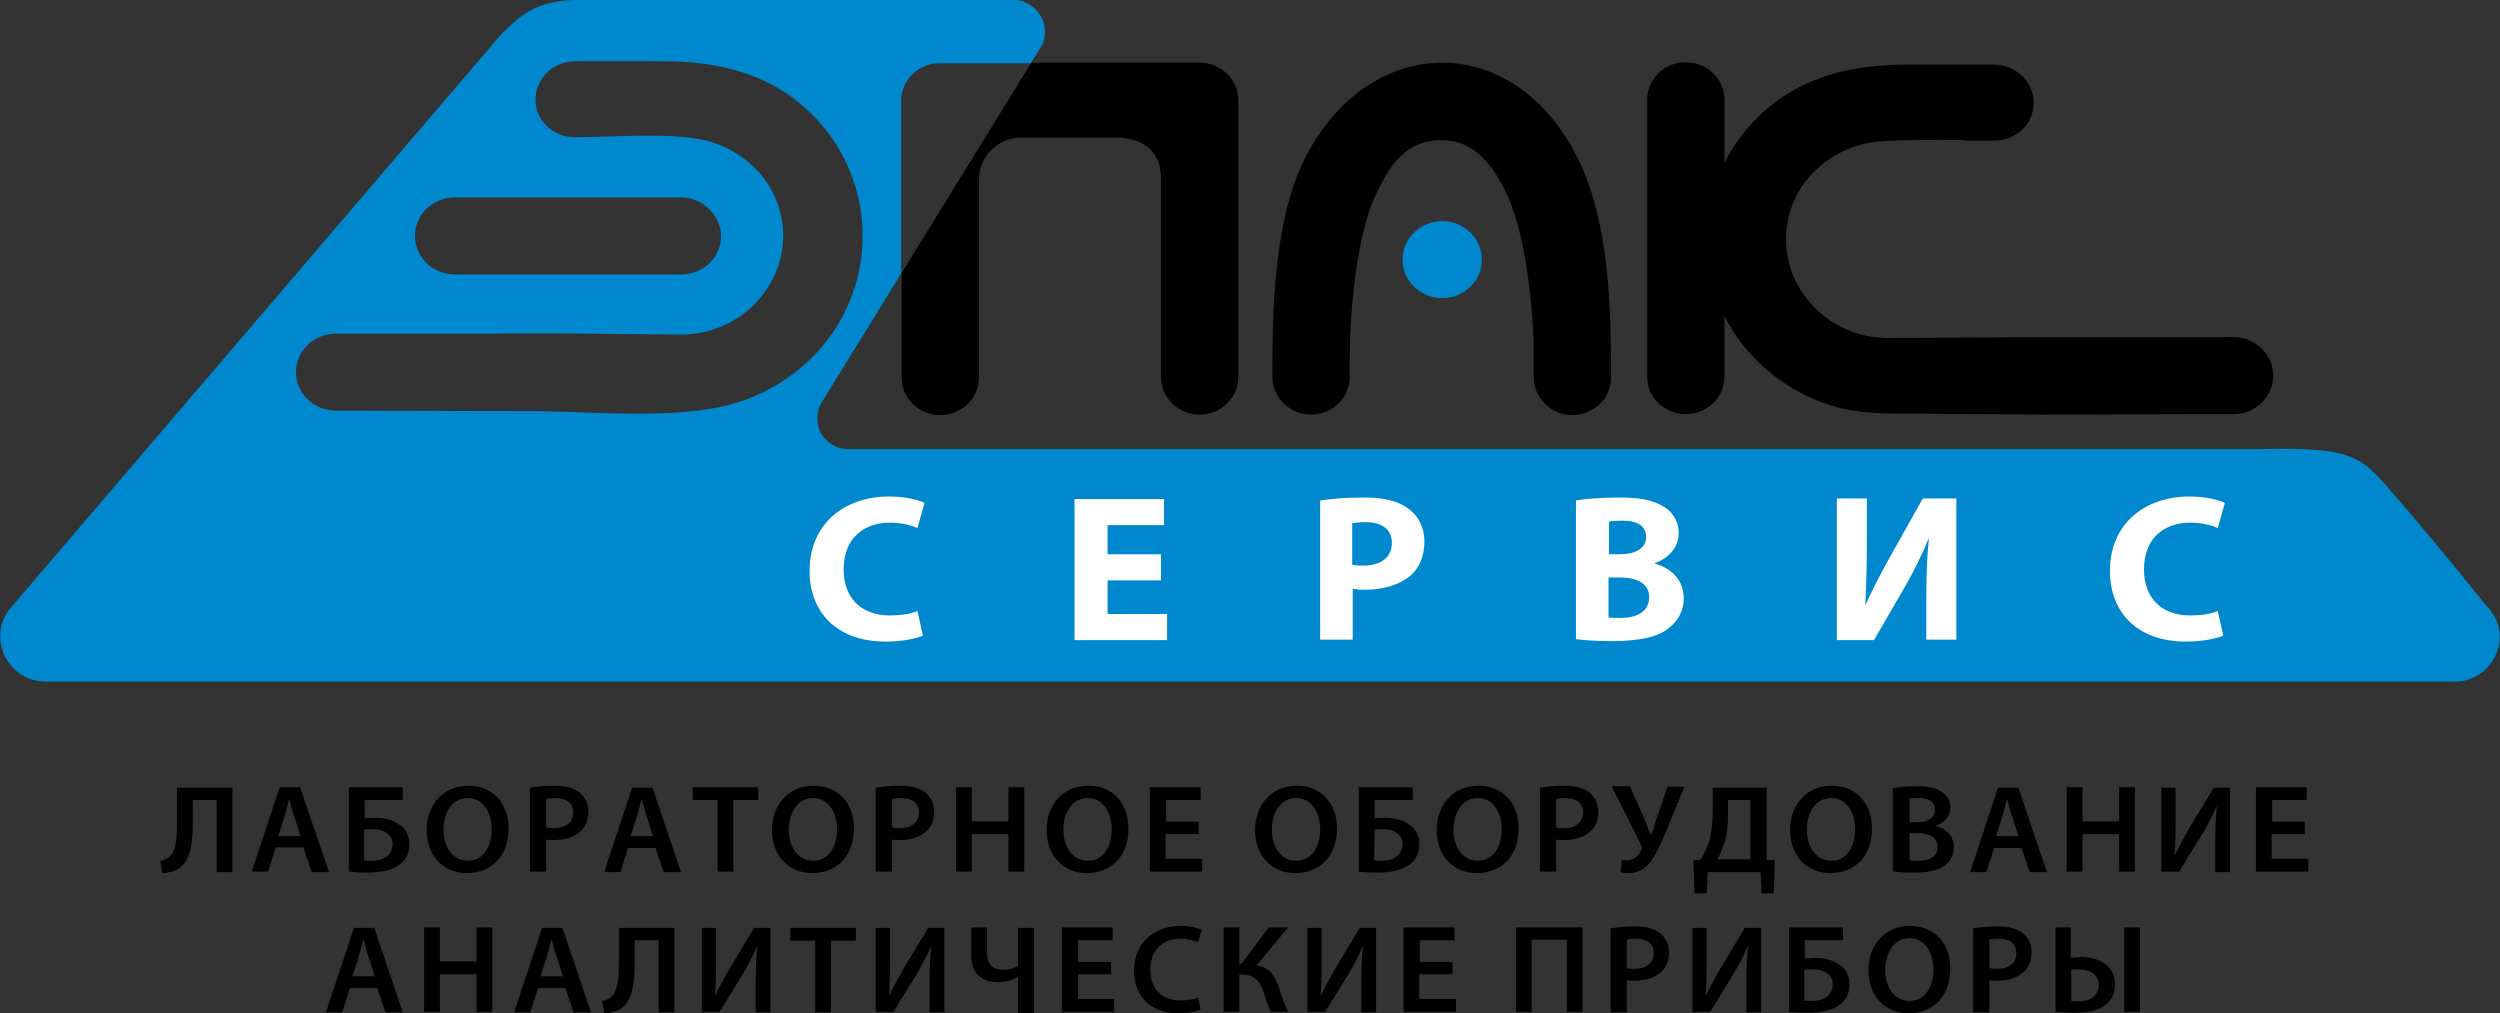 <svg width="264" height="107" viewBox="0 0 264 107" fill="none" xmlns="http://www.w3.org/2000/svg"><rect x="0" y="0" width="264" height="107" fill="#333333" stroke="none"/><g><path fill-rule="evenodd" clip-rule="evenodd" d="M122.603 39.819V18.971C122.603 16.418 121.422 14.906 118.468 14.541H107.405C105.096 14.802 103.378 16.73 103.378 18.919V39.871C103.378 42.06 101.552 43.832 99.296 43.832C97.041 43.832 95.215 42.06 95.215 39.871V28.822L108.909 6.619H126.577H126.631H126.684C128.94 6.619 130.766 8.391 130.766 10.58V39.819C130.766 42.008 128.94 43.78 126.684 43.78C124.429 43.78 122.603 42.008 122.603 39.819Z" fill="black"></path><path fill-rule="evenodd" clip-rule="evenodd" d="M207.506 14.802C205.895 14.749 199.344 14.749 197.733 15.01C195.423 15.375 193.383 16.417 191.772 17.929C189.785 19.805 188.603 22.411 188.603 25.277C188.603 28.144 189.838 30.75 191.772 32.626C193.383 34.19 195.531 35.284 197.894 35.597L199.075 35.701C211.319 35.597 223.617 35.597 235.861 35.597C238.17 35.597 240.05 37.421 240.05 39.662C240.05 41.903 238.17 43.727 235.861 43.727C227.698 43.727 223.832 43.78 215.723 43.78L201.331 43.675C198.216 43.675 195.423 43.623 192.362 42.477C189.892 41.538 187.636 40.131 185.811 38.359C182.32 35.024 180.172 30.385 180.172 25.277C180.172 20.378 182.213 15.636 185.811 12.196C190.107 8.078 195.531 6.827 201.384 6.827H210.567C212.877 6.827 214.756 8.652 214.756 10.893C214.756 13.134 212.877 14.854 210.567 14.854H207.506V14.802Z" fill="black"></path><path fill-rule="evenodd" clip-rule="evenodd" d="M61.704 -0H107.405C109.069 0.26 110.358 1.668 110.358 3.387C110.358 3.857 110.251 4.273 110.09 4.69L108.855 6.671H99.242C96.986 6.671 95.161 8.443 95.161 10.632C95.161 16.73 95.161 22.776 95.161 28.874L86.783 42.477C86.461 42.998 86.3 43.571 86.3 44.197C86.3 45.968 87.75 47.428 89.576 47.428H238.545C247.514 47.219 249.071 47.949 251.81 51.076C255.408 55.194 258.899 59.415 262.335 63.689C262.658 64.054 262.98 64.419 263.248 64.836C265.021 67.546 263.356 71.35 259.973 71.924C259.436 72.028 258.845 71.976 258.254 71.976H5.263C5.048 71.976 4.887 71.976 4.672 71.976C0.698 71.82 -1.342 67.285 1.021 64.314L52.951 3.596C54.776 1.876 56.441 -0.157 61.704 -0ZM71.907 20.847H48.01C45.701 20.847 43.821 22.671 43.821 24.913C43.821 27.154 45.701 28.978 48.01 28.978H71.961C74.27 28.978 76.15 27.154 76.15 24.913C76.096 22.724 74.217 20.847 71.907 20.847ZM73.572 14.645C75.882 15.01 77.922 16.052 79.533 17.564C81.52 19.44 82.702 22.046 82.702 24.913C82.702 27.675 81.52 30.333 79.533 32.261C77.922 33.825 75.774 34.919 73.411 35.232L72.23 35.336C61.06 35.232 59.449 35.18 52.145 35.232H35.444C33.135 35.232 31.255 37.056 31.255 39.297C31.255 41.538 33.135 43.363 35.444 43.363C43.606 43.363 47.473 43.415 55.582 43.415C61.812 43.363 71.263 44.457 77.6 42.581C80.607 41.695 83.346 40.079 85.494 37.994C92.959 30.854 92.959 18.971 85.494 11.831C81.198 7.713 75.774 6.462 69.921 6.462H60.737C58.428 6.462 56.549 8.287 56.549 10.528C56.549 12.769 58.428 14.489 60.737 14.489C64.926 14.489 69.491 14.02 73.572 14.645Z" fill="#0088CF"></path><path fill-rule="evenodd" clip-rule="evenodd" d="M173.941 39.767V10.528C173.941 8.339 175.767 6.567 178.023 6.567C180.278 6.567 182.104 8.339 182.104 10.528V39.767C182.104 41.956 180.278 43.728 178.023 43.728C175.767 43.728 173.941 41.956 173.941 39.767Z" fill="black"></path><path fill-rule="evenodd" clip-rule="evenodd" d="M152.3 6.619C157.992 6.619 163.524 10.215 166.799 17.095C169.968 23.818 170.129 32.626 170.129 39.871C170.129 42.06 168.303 43.832 166.048 43.832C163.846 43.832 161.966 42.06 161.966 39.871V37.63C161.966 32.783 161.161 24.913 159.12 20.483C157.24 16.522 155.039 14.802 152.246 14.802C148.111 14.802 146.5 18.033 145.319 20.483C143.17 25.017 142.526 33.252 142.526 38.203V39.819C142.526 42.008 140.7 43.78 138.445 43.78C136.243 43.78 134.363 42.008 134.363 39.819C134.363 32.679 134.524 23.61 137.639 17.043C140.969 10.215 146.607 6.619 152.3 6.619Z" fill="black"></path><path fill-rule="evenodd" clip-rule="evenodd" d="M152.298 23.349C154.607 23.349 156.487 25.173 156.487 27.414C156.487 29.655 154.607 31.48 152.298 31.48C149.989 31.48 148.109 29.655 148.109 27.414C148.109 25.173 149.989 23.349 152.298 23.349Z" fill="#0088CF"></path><path fill-rule="evenodd" clip-rule="evenodd" d="M96.877 64.523C96.179 64.836 95.051 64.992 93.977 64.992C90.916 64.992 89.09 63.116 89.09 60.145C89.09 56.809 91.238 55.194 93.977 55.194C95.212 55.194 96.233 55.454 96.877 55.767L97.629 53.109C97.038 52.796 95.642 52.431 93.87 52.431C89.251 52.431 85.492 55.246 85.492 60.301C85.492 64.523 88.231 67.754 93.547 67.754C95.373 67.754 96.823 67.389 97.468 67.129L96.877 64.523ZM122.6 58.529H116.962V55.454H122.923V52.692H113.471V67.598H123.245V64.836H116.962V61.292H122.6V58.529ZM139.409 67.546H142.846V62.178C143.168 62.23 143.598 62.282 144.028 62.282C146.068 62.282 147.84 61.761 149.022 60.718C149.935 59.884 150.418 58.633 150.418 57.174C150.418 55.715 149.774 54.464 148.753 53.734C147.733 52.953 146.229 52.536 144.081 52.536C141.987 52.536 140.483 52.692 139.409 52.848V67.546ZM142.846 55.246C143.115 55.194 143.598 55.142 144.242 55.142C146.015 55.142 146.981 55.975 146.981 57.331C146.981 58.842 145.853 59.728 143.974 59.728C143.437 59.728 143.115 59.728 142.792 59.624V55.246H142.846ZM166.421 67.494C167.173 67.598 168.462 67.702 170.181 67.702C173.242 67.702 175.121 67.233 176.195 66.347C177.162 65.618 177.806 64.523 177.806 63.168C177.806 61.292 176.517 59.989 174.745 59.52V59.467C176.464 58.842 177.269 57.591 177.269 56.288C177.269 54.933 176.517 53.891 175.443 53.37C174.316 52.744 173.027 52.536 170.879 52.536C169.107 52.536 167.281 52.692 166.421 52.848V67.494ZM169.858 55.09C170.127 55.037 170.556 54.985 171.362 54.985C172.919 54.985 173.832 55.559 173.832 56.705C173.832 57.8 172.866 58.529 171.04 58.529H169.912V55.09H169.858ZM169.858 60.979H171.04C172.758 60.979 174.155 61.552 174.155 63.064C174.155 64.627 172.758 65.253 171.201 65.253C170.61 65.253 170.181 65.253 169.858 65.201V60.979ZM193.971 52.692V67.598H197.891L201.006 62.23C201.919 60.666 202.939 58.686 203.637 56.914H203.691C203.476 58.842 203.422 60.875 203.422 63.168V67.546H206.591V52.64H203.046L199.77 58.477C198.858 60.093 197.837 62.021 197.032 63.793H196.978C197.085 61.813 197.139 59.467 197.139 57.07V52.64H193.971V52.692ZM234.194 64.523C233.495 64.836 232.368 64.992 231.294 64.992C228.233 64.992 226.407 63.116 226.407 60.145C226.407 56.809 228.555 55.194 231.294 55.194C232.529 55.194 233.549 55.454 234.194 55.767L234.945 53.109C234.355 52.796 232.958 52.431 231.186 52.431C226.568 52.431 222.809 55.246 222.809 60.301C222.809 64.523 225.548 67.754 230.864 67.754C232.69 67.754 234.14 67.389 234.784 67.129L234.194 64.523Z" fill="white"></path><path fill-rule="evenodd" clip-rule="evenodd" d="M18.69 83.129V86.986C18.69 88.341 18.583 89.801 17.938 90.426C17.724 90.635 17.348 90.843 16.918 90.895L17.133 92.198C17.777 92.198 18.368 91.99 18.797 91.781C20.14 90.947 20.355 89.019 20.355 86.882V84.485H22.879V92.094H24.544V83.182H18.69V83.129ZM32.062 89.54L32.921 92.094H34.747L31.686 83.129H29.538L26.584 92.042H28.303L29.108 89.488H32.062V89.54ZM29.377 88.289L30.075 86.1C30.236 85.579 30.397 84.954 30.505 84.433H30.558C30.719 84.954 30.827 85.579 31.042 86.1L31.74 88.289H29.377ZM36.842 83.129V92.042C37.271 92.094 37.969 92.146 38.882 92.146C40.225 92.146 41.567 91.885 42.373 91.156C42.91 90.687 43.232 90.009 43.232 89.175C43.232 88.185 42.802 87.455 42.104 87.038C41.46 86.569 40.547 86.361 39.634 86.361C39.312 86.361 38.775 86.413 38.506 86.413V84.485H42.534V83.129H36.842ZM38.506 87.612C38.775 87.56 39.097 87.56 39.365 87.56C39.903 87.56 40.493 87.664 40.869 87.977C41.245 88.237 41.46 88.602 41.46 89.175C41.46 89.644 41.245 90.061 40.977 90.322C40.601 90.687 39.956 90.895 39.365 90.895C39.043 90.895 38.721 90.895 38.453 90.843V87.612H38.506ZM49.462 82.973C46.884 82.973 45.058 84.901 45.058 87.664C45.058 90.27 46.723 92.198 49.3 92.198C51.824 92.198 53.704 90.478 53.704 87.507C53.704 84.954 52.147 82.973 49.462 82.973ZM49.408 84.276C51.073 84.276 51.932 85.892 51.932 87.56C51.932 89.436 51.019 90.895 49.408 90.895C47.797 90.895 46.83 89.436 46.83 87.612C46.83 85.788 47.743 84.276 49.408 84.276ZM56.013 92.042H57.678V88.654C57.893 88.706 58.161 88.706 58.483 88.706C59.665 88.706 60.685 88.394 61.383 87.716C61.867 87.247 62.135 86.569 62.135 85.683C62.135 84.849 61.759 84.172 61.222 83.703C60.632 83.234 59.772 82.973 58.537 82.973C57.409 82.973 56.604 83.077 55.959 83.182V92.042H56.013ZM57.678 84.38C57.839 84.328 58.161 84.276 58.645 84.276C59.826 84.276 60.524 84.797 60.524 85.788C60.524 86.83 59.772 87.455 58.483 87.455C58.161 87.455 57.893 87.455 57.678 87.351V84.38ZM69.224 89.54L70.083 92.094H71.909L68.902 83.182H66.754L63.8 92.094H65.519L66.324 89.54H69.224ZM66.593 88.289L67.291 86.1C67.452 85.579 67.613 84.954 67.72 84.433H67.774C67.935 84.954 68.043 85.579 68.257 86.1L68.955 88.289H66.593ZM75.776 92.042H77.44V84.485H80.072V83.129H73.144V84.485H75.776V92.042ZM85.925 82.973C83.348 82.973 81.522 84.901 81.522 87.664C81.522 90.27 83.186 92.198 85.764 92.198C88.288 92.198 90.168 90.478 90.168 87.507C90.222 84.954 88.61 82.973 85.925 82.973ZM85.872 84.276C87.536 84.276 88.396 85.892 88.396 87.56C88.396 89.436 87.483 90.895 85.872 90.895C84.26 90.895 83.294 89.436 83.294 87.612C83.348 85.788 84.207 84.276 85.872 84.276ZM92.531 92.042H94.195V88.654C94.41 88.706 94.679 88.706 95.001 88.706C96.182 88.706 97.203 88.394 97.901 87.716C98.384 87.247 98.653 86.569 98.653 85.683C98.653 84.849 98.277 84.172 97.74 83.703C97.149 83.234 96.29 82.973 95.055 82.973C93.927 82.973 93.121 83.077 92.477 83.182V92.042H92.531ZM94.195 84.38C94.356 84.328 94.679 84.276 95.162 84.276C96.344 84.276 97.042 84.797 97.042 85.788C97.042 86.83 96.29 87.455 95.001 87.455C94.679 87.455 94.41 87.455 94.195 87.351V84.38ZM100.962 83.129V92.042H102.627V88.081H106.493V92.042H108.158V83.129H106.493V86.726H102.627V83.129H100.962ZM114.924 82.973C112.347 82.973 110.521 84.901 110.521 87.664C110.521 90.27 112.186 92.198 114.763 92.198C117.287 92.198 119.167 90.478 119.167 87.507C119.167 84.954 117.61 82.973 114.924 82.973ZM114.871 84.276C116.536 84.276 117.395 85.892 117.395 87.56C117.395 89.436 116.482 90.895 114.871 90.895C113.26 90.895 112.293 89.436 112.293 87.612C112.293 85.788 113.206 84.276 114.871 84.276ZM126.632 86.778H123.141V84.485H126.793V83.129H121.422V92.042H126.954V90.687H123.087V88.081H126.578V86.778H126.632ZM136.942 82.973C134.365 82.973 132.539 84.901 132.539 87.664C132.539 90.27 134.204 92.198 136.781 92.198C139.305 92.198 141.185 90.478 141.185 87.507C141.185 84.954 139.627 82.973 136.942 82.973ZM136.889 84.276C138.553 84.276 139.413 85.892 139.413 87.56C139.413 89.436 138.5 90.895 136.889 90.895C135.278 90.895 134.311 89.436 134.311 87.612C134.311 85.788 135.224 84.276 136.889 84.276ZM143.494 83.129V92.042C143.924 92.094 144.622 92.146 145.535 92.146C146.877 92.146 148.22 91.885 149.025 91.156C149.562 90.687 149.885 90.009 149.885 89.175C149.885 88.185 149.455 87.455 148.757 87.038C148.112 86.569 147.199 86.361 146.287 86.361C145.964 86.361 145.427 86.413 145.159 86.413V84.485H149.186V83.129H143.494ZM145.159 87.612C145.427 87.56 145.75 87.56 146.018 87.56C146.555 87.56 147.146 87.664 147.522 87.977C147.898 88.237 148.112 88.602 148.112 89.175C148.112 89.644 147.898 90.061 147.629 90.322C147.253 90.687 146.609 90.895 146.018 90.895C145.696 90.895 145.374 90.895 145.105 90.843L145.159 87.612ZM156.114 82.973C153.536 82.973 151.71 84.901 151.71 87.664C151.71 90.27 153.375 92.198 155.953 92.198C158.477 92.198 160.357 90.478 160.357 87.507C160.41 84.954 158.799 82.973 156.114 82.973ZM156.06 84.276C157.725 84.276 158.584 85.892 158.584 87.56C158.584 89.436 157.671 90.895 156.06 90.895C154.449 90.895 153.483 89.436 153.483 87.612C153.536 85.788 154.396 84.276 156.06 84.276ZM162.666 92.042H164.33V88.654C164.545 88.706 164.814 88.706 165.136 88.706C166.317 88.706 167.338 88.394 168.036 87.716C168.519 87.247 168.788 86.569 168.788 85.683C168.788 84.849 168.412 84.172 167.875 83.703C167.284 83.234 166.425 82.973 165.19 82.973C164.062 82.973 163.256 83.077 162.612 83.182V92.042H162.666ZM164.33 84.38C164.492 84.328 164.814 84.276 165.297 84.276C166.479 84.276 167.177 84.797 167.177 85.788C167.177 86.83 166.425 87.455 165.136 87.455C164.814 87.455 164.545 87.455 164.33 87.351V84.38ZM170.238 83.129L173.299 89.227C173.406 89.436 173.406 89.54 173.352 89.697C173.138 90.218 172.654 90.843 171.849 90.843C171.58 90.843 171.419 90.843 171.258 90.791L171.151 92.094C171.365 92.198 171.58 92.198 172.01 92.198C172.977 92.198 173.675 91.781 174.265 91.052C174.91 90.218 175.501 88.863 176.038 87.56L177.863 83.077H176.091L174.91 86.517C174.695 87.195 174.534 87.768 174.373 88.185H174.319C174.104 87.664 173.889 87.143 173.675 86.517L172.117 83.025H170.238V83.129ZM180.871 83.129V85.475C180.871 86.778 180.763 87.872 180.495 88.811C180.28 89.488 179.958 90.165 179.582 90.791L178.83 90.843L178.938 94.335H180.226L180.334 92.094H185.919L186.026 94.335H187.315L187.422 90.843L186.563 90.791V83.182H180.871V83.129ZM182.428 84.485H184.845V90.739H181.354C181.623 90.322 181.837 89.749 182.052 89.123C182.374 88.185 182.482 87.091 182.482 85.84V84.485H182.428ZM193.437 82.973C190.859 82.973 189.033 84.901 189.033 87.664C189.033 90.27 190.698 92.198 193.276 92.198C195.8 92.198 197.68 90.478 197.68 87.507C197.68 84.954 196.122 82.973 193.437 82.973ZM193.383 84.276C195.048 84.276 195.907 85.892 195.907 87.56C195.907 89.436 194.994 90.895 193.383 90.895C191.772 90.895 190.806 89.436 190.806 87.612C190.806 85.788 191.719 84.276 193.383 84.276ZM199.989 92.042C200.418 92.094 201.117 92.146 202.029 92.146C203.748 92.146 204.822 91.885 205.466 91.312C206.003 90.895 206.326 90.27 206.326 89.436C206.326 88.237 205.413 87.455 204.446 87.247V87.195C205.466 86.83 205.95 86.1 205.95 85.266C205.95 84.485 205.574 83.911 204.983 83.599C204.392 83.182 203.587 83.025 202.352 83.025C201.385 83.025 200.418 83.129 199.881 83.234V92.042H199.989ZM201.654 84.328C201.815 84.276 202.137 84.276 202.62 84.276C203.694 84.276 204.339 84.641 204.339 85.527C204.339 86.257 203.694 86.83 202.513 86.83H201.654V84.328ZM201.654 87.977H202.513C203.694 87.977 204.607 88.394 204.607 89.436C204.607 90.53 203.641 90.895 202.566 90.895C202.191 90.895 201.922 90.895 201.654 90.843V87.977ZM213.468 89.54L214.327 92.094H216.153L213.146 83.182H210.998L208.044 92.094H209.763L210.568 89.54H213.468ZM210.783 88.289L211.481 86.1C211.642 85.579 211.803 84.954 211.911 84.433H211.964C212.125 84.954 212.233 85.579 212.448 86.1L213.146 88.289H210.783ZM218.247 83.129V92.042H219.912V88.081H223.779V92.042H225.444V83.129H223.779V86.726H219.912V83.129H218.247ZM228.236 83.129V92.042H230.116L232.425 88.289C233.016 87.351 233.606 86.204 234.036 85.214H234.09C233.982 86.361 233.929 87.507 233.929 88.915V92.094H235.486V83.182H233.767L231.351 87.195C230.76 88.185 230.169 89.279 229.686 90.27H229.632C229.74 89.071 229.74 87.768 229.74 86.361V83.182H228.236V83.129ZM243.434 86.778H239.943V84.485H243.595V83.129H238.225V92.042H243.756V90.687H239.889V88.081H243.38V86.778H243.434Z" fill="black"></path><path fill-rule="evenodd" clip-rule="evenodd" d="M39.846 104.342L40.705 106.896H42.531L39.524 97.983H37.376L34.422 106.896H36.14L36.946 104.342H39.846ZM37.214 103.091L37.913 100.902C38.074 100.381 38.235 99.755 38.342 99.234H38.396C38.557 99.755 38.664 100.381 38.879 100.902L39.577 103.091H37.214ZM44.786 97.931V106.844H46.451V102.883H50.318V106.844H51.983V97.931H50.318V101.527H46.451V97.931H44.786ZM59.716 104.342L60.575 106.896H62.401L59.393 97.983H57.245L54.292 106.896H56.01L56.816 104.342H59.716ZM57.084 103.091L57.782 100.902C57.943 100.381 58.105 99.755 58.212 99.234H58.266C58.427 99.755 58.534 100.381 58.749 100.902L59.447 103.091H57.084ZM65.354 97.931V101.788C65.354 103.143 65.247 104.602 64.603 105.228C64.388 105.436 64.012 105.645 63.582 105.697L63.797 107C64.441 107 65.032 106.791 65.462 106.583C66.804 105.749 67.019 103.821 67.019 101.684V99.286H69.543V106.896H71.208V97.983H65.354V97.931ZM74.108 97.931V106.844H75.987L78.297 103.091C78.887 102.153 79.478 101.006 79.908 100.016H79.961C79.854 101.163 79.8 102.309 79.8 103.716V106.896H81.358V97.983H79.639L77.222 101.997C76.632 102.987 76.041 104.081 75.558 105.072H75.504C75.612 103.873 75.612 102.57 75.612 101.163V97.983H74.108V97.931ZM86.083 106.896H87.748V99.338H90.38V97.983H83.452V99.338H86.083V106.896ZM92.474 97.931V106.844H94.353L96.663 103.091C97.253 102.153 97.844 101.006 98.274 100.016H98.328C98.22 101.163 98.166 102.309 98.166 103.716V106.896H99.724V97.983H98.005L95.589 101.997C94.998 102.987 94.407 104.081 93.924 105.072H93.87C93.978 103.873 93.978 102.57 93.978 101.163V97.983H92.474V97.931ZM102.57 97.931V100.954C102.57 102.987 103.913 103.716 105.362 103.716C106.168 103.716 106.812 103.56 107.457 103.195H107.511V107H109.175V97.983H107.511V101.997C107.081 102.257 106.49 102.413 105.953 102.413C104.825 102.413 104.235 101.84 104.235 100.694V97.931H102.57ZM117.284 101.58H113.847V99.286H117.499V97.931H112.129V106.844H117.66V105.488H113.847V102.883H117.338V101.58H117.284ZM126.521 105.332C126.092 105.541 125.34 105.645 124.695 105.645C122.655 105.645 121.473 104.394 121.473 102.413C121.473 100.277 122.816 99.13 124.695 99.13C125.447 99.13 126.038 99.286 126.521 99.495L126.897 98.192C126.575 98.035 125.769 97.775 124.695 97.775C121.903 97.775 119.755 99.547 119.755 102.518C119.755 105.228 121.527 107 124.427 107C125.555 107 126.414 106.791 126.79 106.583L126.521 105.332ZM129.206 97.931V106.844H130.871V102.935H131.247C132.589 102.935 133.073 103.716 133.449 104.811C133.664 105.488 133.878 106.218 134.201 106.844H136.026C135.597 106.01 135.328 105.072 135.006 104.133C134.576 102.987 134.039 102.153 132.697 101.944L136.026 97.931H133.986L131.14 101.736H130.871V97.931H129.206ZM138.067 97.931V106.844H139.947L142.256 103.091C142.847 102.153 143.437 101.006 143.867 100.016H143.921C143.813 101.163 143.76 102.309 143.76 103.716V106.896H145.317V97.983H143.598L141.182 101.997C140.591 102.987 140 104.081 139.517 105.072H139.463C139.571 103.873 139.571 102.57 139.571 101.163V97.983H138.067V97.931ZM153.426 101.58H149.935V99.286H153.587V97.931H148.217V106.844H153.748V105.488H149.882V102.883H153.372V101.58H153.426ZM160.085 97.931V106.844H161.75V99.234H165.455V106.844H167.12V97.931H160.085ZM170.127 106.896H171.792V103.508C172.007 103.56 172.275 103.56 172.598 103.56C173.779 103.56 174.799 103.247 175.498 102.57C175.981 102.101 176.249 101.423 176.249 100.537C176.249 99.703 175.873 99.026 175.336 98.557C174.746 98.088 173.886 97.827 172.651 97.827C171.524 97.827 170.718 97.931 170.074 98.035V106.896H170.127ZM171.792 99.234C171.953 99.182 172.275 99.13 172.759 99.13C173.94 99.13 174.638 99.651 174.638 100.641C174.638 101.684 173.886 102.309 172.598 102.309C172.275 102.309 172.007 102.309 171.792 102.205V99.234ZM178.72 97.931V106.844H180.599L182.908 103.091C183.499 102.153 184.09 101.006 184.52 100.016H184.573C184.466 101.163 184.412 102.309 184.412 103.716V106.896H185.969V97.983H184.251L181.834 101.997C181.244 102.987 180.653 104.081 180.17 105.072H180.116C180.223 103.873 180.223 102.57 180.223 101.163V97.983H178.72V97.931ZM188.923 97.931V106.844C189.353 106.896 190.051 106.948 190.964 106.948C192.306 106.948 193.649 106.687 194.454 105.958C194.991 105.488 195.314 104.811 195.314 103.977C195.314 102.987 194.884 102.257 194.186 101.84C193.541 101.371 192.629 101.163 191.716 101.163C191.393 101.163 190.856 101.215 190.588 101.215V99.286H194.616V97.931H188.923ZM190.588 102.413C190.856 102.361 191.179 102.361 191.447 102.361C191.984 102.361 192.575 102.466 192.951 102.778C193.327 103.039 193.541 103.404 193.541 103.977C193.541 104.446 193.327 104.863 193.058 105.124C192.682 105.488 192.038 105.697 191.447 105.697C191.125 105.697 190.803 105.697 190.534 105.645V102.413H190.588ZM201.704 97.775C199.127 97.775 197.301 99.703 197.301 102.466C197.301 105.072 198.965 107 201.543 107C204.067 107 205.947 105.28 205.947 102.309C206 99.755 204.389 97.775 201.704 97.775ZM201.651 99.078C203.315 99.078 204.175 100.694 204.175 102.361C204.175 104.238 203.262 105.697 201.651 105.697C200.039 105.697 199.073 104.238 199.073 102.413C199.127 100.589 199.986 99.078 201.651 99.078ZM208.417 106.896H210.082V103.508C210.297 103.56 210.565 103.56 210.887 103.56C212.069 103.56 213.089 103.247 213.787 102.57C214.271 102.101 214.539 101.423 214.539 100.537C214.539 99.703 214.163 99.026 213.626 98.557C213.035 98.088 212.176 97.827 210.941 97.827C209.813 97.827 209.008 97.931 208.363 98.035V106.896H208.417ZM210.082 99.234C210.243 99.182 210.565 99.13 211.048 99.13C212.23 99.13 212.928 99.651 212.928 100.641C212.928 101.684 212.176 102.309 210.887 102.309C210.565 102.309 210.297 102.309 210.082 102.205V99.234ZM217.063 97.931V106.844C217.493 106.896 218.191 106.948 219.104 106.948C220.393 106.948 221.843 106.687 222.648 105.853C223.078 105.384 223.346 104.759 223.346 103.925C223.346 101.944 221.628 101.058 219.748 101.058C219.426 101.058 218.943 101.111 218.674 101.163V97.931H217.063ZM218.728 102.413C218.889 102.361 219.211 102.361 219.533 102.361C220.554 102.361 221.628 102.83 221.628 104.029C221.628 105.176 220.661 105.749 219.533 105.749C219.211 105.749 218.943 105.749 218.728 105.697V102.413ZM224.313 97.931V106.844H225.978V97.931H224.313Z" fill="black"></path></g><defs><clipPath id="clip0_1705_5886"><rect width="264" height="107" fill="white"></rect></clipPath></defs></svg>